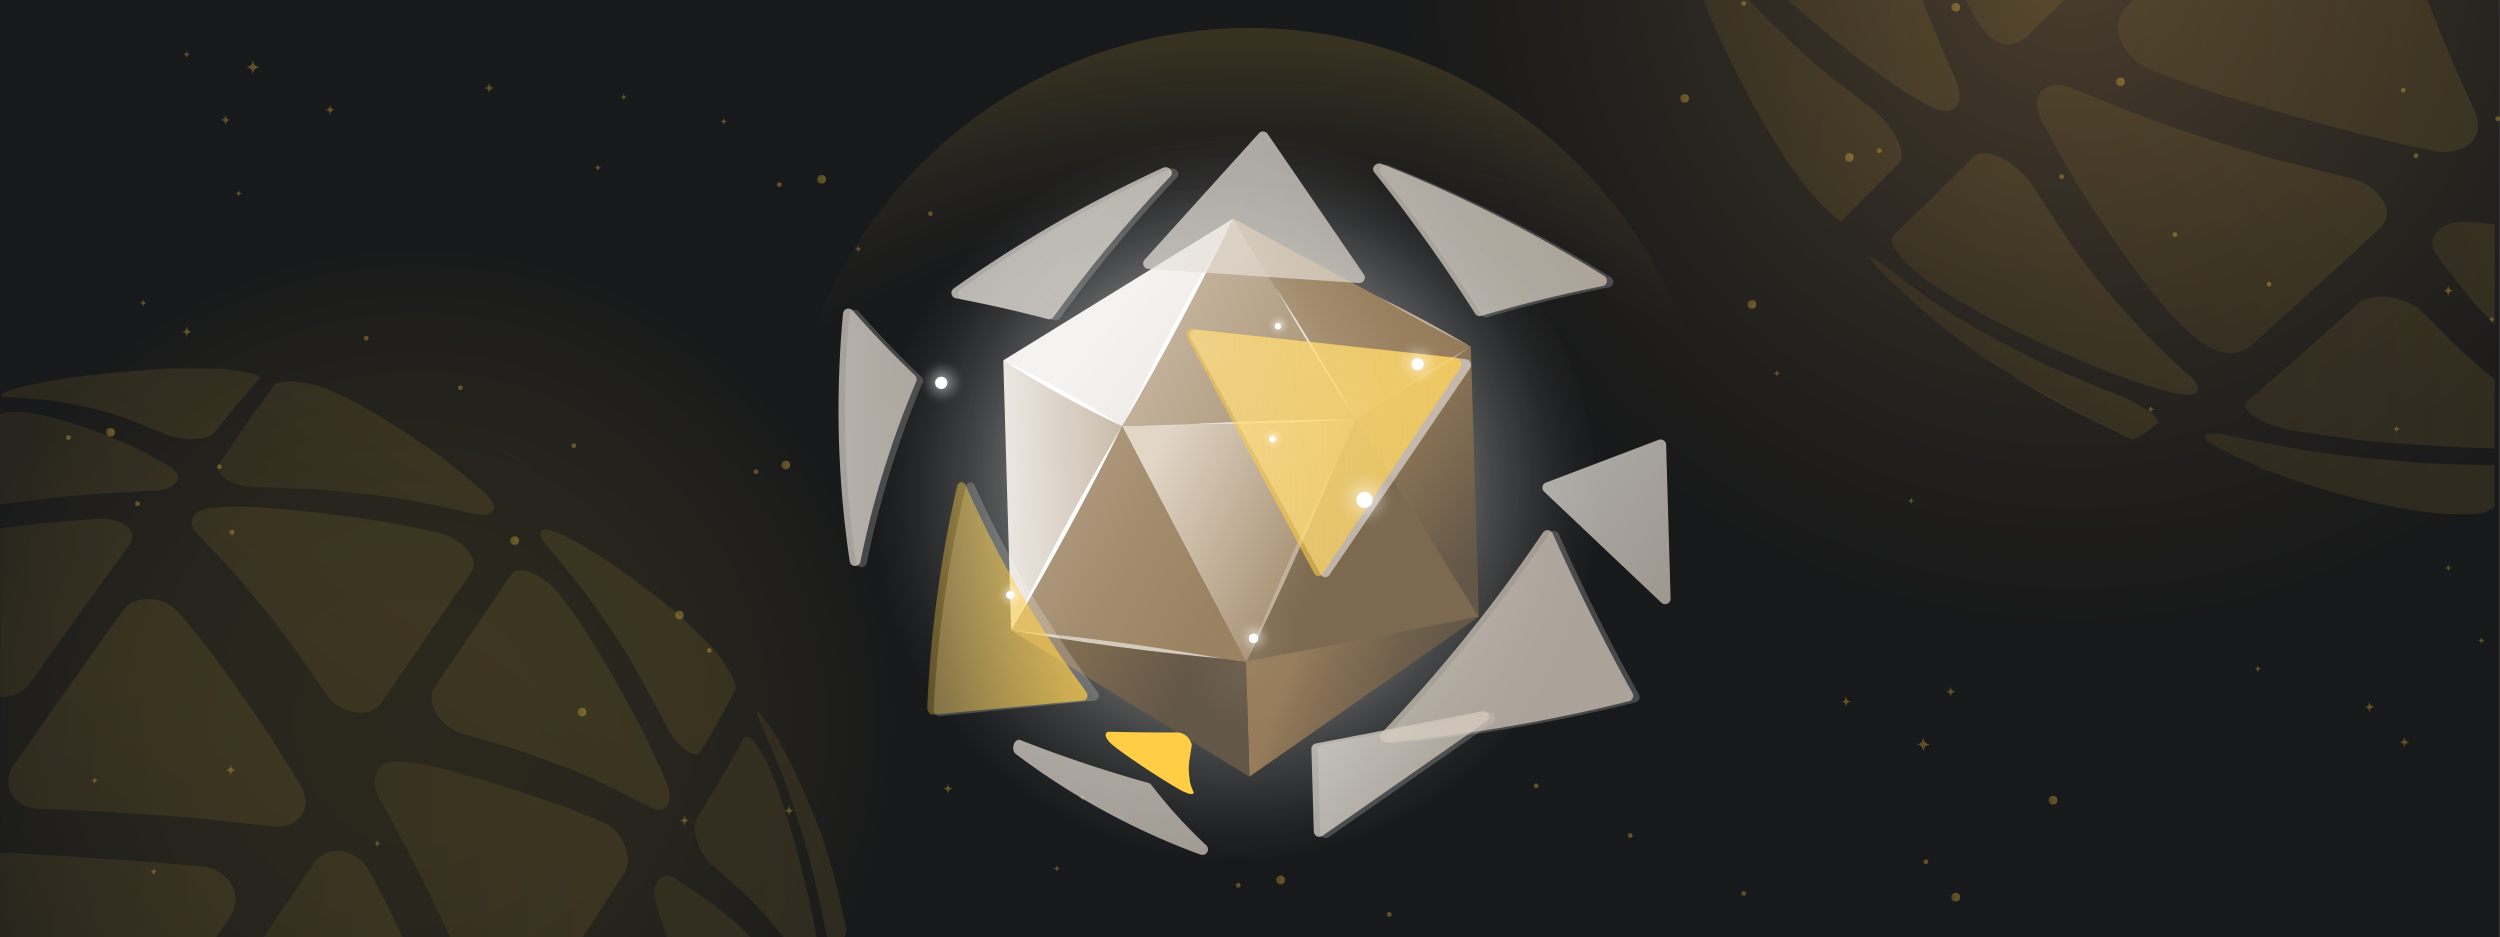 <svg xmlns="http://www.w3.org/2000/svg" xmlns:xlink="http://www.w3.org/1999/xlink" viewBox="0 0 800.43 300"><rect x="0" y="0" width="800.43" height="300" fill="#333333" stroke="none"/><defs><linearGradient id="linear-gradient" x1="4847.75" x2="4865.45" y1="4108.26" y2="4108.26" gradientTransform="translate(-5689.63 601.62) rotate(-44.54)" gradientUnits="userSpaceOnUse"><stop offset="0" stop-color="#ffce45" stop-opacity=".5"/><stop offset="1" stop-color="#ffce45" stop-opacity=".7"/></linearGradient><linearGradient id="linear-gradient-2" x1="545.43" x2="608.92" y1="35.39" y2="35.39" gradientTransform="matrix(1, 0, 0, 1, 0, 0)" xlink:href="#linear-gradient"/><linearGradient id="linear-gradient-3" x1="572.42" x2="627.38" y1="17.75" y2="17.75" gradientTransform="matrix(1, 0, 0, 1, 0, 0)" xlink:href="#linear-gradient"/><linearGradient id="linear-gradient-4" x1="629.54" x2="660.81" y1="7.08" y2="7.08" gradientTransform="matrix(1, 0, 0, 1, 0, 0)" xlink:href="#linear-gradient"/><linearGradient id="linear-gradient-5" x1="4845.78" x2="4875.72" y1="4091.67" y2="4091.67" xlink:href="#linear-gradient"/><linearGradient id="linear-gradient-6" x1="4853.39" x2="4900.12" y1="4092.52" y2="4092.52" xlink:href="#linear-gradient"/><linearGradient id="linear-gradient-7" x1="4902.3" x2="4976.73" y1="4094.55" y2="4094.55" xlink:href="#linear-gradient"/><linearGradient id="linear-gradient-8" x1="678.12" x2="793.45" y1="24.33" y2="24.33" gradientTransform="matrix(1, 0, 0, 1, 0, 0)" xlink:href="#linear-gradient"/><linearGradient id="linear-gradient-9" x1="799.7" x2="800" y1="2.02" y2="2.02" gradientTransform="matrix(1, 0, 0, 1, 0, 0)" xlink:href="#linear-gradient"/><linearGradient id="linear-gradient-10" x1="705.85" x2="798.74" y1="151.7" y2="151.7" gradientTransform="matrix(1, 0, 0, 1, 0, 0)" xlink:href="#linear-gradient"/><linearGradient id="linear-gradient-11" x1="718.96" x2="798.74" y1="119.22" y2="119.22" gradientTransform="matrix(1, 0, 0, 1, 0, 0)" xlink:href="#linear-gradient"/><linearGradient id="linear-gradient-12" x1="778.78" x2="798.74" y1="87.48" y2="87.48" gradientTransform="matrix(1, 0, 0, 1, 0, 0)" xlink:href="#linear-gradient"/><linearGradient id="linear-gradient-13" x1="4661.01" x2="4662.62" y1="3548.01" y2="3548.01" gradientTransform="matrix(0.57, -0.82, 0.82, 0.57, -5400.99, 1981.54)" xlink:href="#linear-gradient"/><linearGradient id="linear-gradient-14" x1="4598.31" x2="4617.84" y1="3712.02" y2="3712.02" gradientTransform="matrix(0.57, -0.82, 0.82, 0.57, -5400.99, 1981.54)" xlink:href="#linear-gradient"/><linearGradient id="linear-gradient-15" x1="0" x2="42.34" y1="194.58" y2="194.58" gradientTransform="matrix(1, 0, 0, 1, 0, 0)" xlink:href="#linear-gradient"/><linearGradient id="linear-gradient-16" x1="0" x2="56.94" y1="146.71" y2="146.71" gradientTransform="matrix(1, 0, 0, 1, 0, 0)" xlink:href="#linear-gradient"/><linearGradient id="linear-gradient-17" x1="4585.53" x2="4637.39" y1="3436.64" y2="3436.64" gradientTransform="matrix(0.57, -0.82, 0.82, 0.57, -5400.99, 1981.54)" xlink:href="#linear-gradient"/><linearGradient id="linear-gradient-18" x1="0" x2="75.41" y1="286.49" y2="286.49" gradientTransform="matrix(1, 0, 0, 1, 0, 0)" xlink:href="#linear-gradient"/><linearGradient id="linear-gradient-19" x1="4481.44" x2="4560.9" y1="3516.83" y2="3516.83" gradientTransform="matrix(0.57, -0.82, 0.82, 0.57, -5400.99, 1981.54)" xlink:href="#linear-gradient"/><linearGradient id="linear-gradient-20" x1="4564.74" x2="4629.8" y1="3518.48" y2="3518.48" gradientTransform="matrix(0.57, -0.82, 0.82, 0.57, -5400.99, 1981.54)" xlink:href="#linear-gradient"/><linearGradient id="linear-gradient-21" x1="4682.9" x2="4725.65" y1="3450.47" y2="3450.47" gradientTransform="translate(-5278.42 2378.52) rotate(-58.67)" xlink:href="#linear-gradient"/><linearGradient id="linear-gradient-22" x1="84.4" x2="128.87" y1="286.22" y2="286.22" gradientTransform="matrix(1, 0, 0, 1, 0, 0)" xlink:href="#linear-gradient"/><linearGradient id="linear-gradient-23" x1="119.9" x2="201.03" y1="271.9" y2="271.9" gradientTransform="matrix(1, 0, 0, 1, 0, 0)" xlink:href="#linear-gradient"/><linearGradient id="linear-gradient-24" x1="4579.21" x2="4635.31" y1="3612.73" y2="3612.73" gradientTransform="matrix(0.57, -0.82, 0.82, 0.57, -5400.99, 1981.54)" xlink:href="#linear-gradient"/><linearGradient id="linear-gradient-25" x1="4615.99" x2="4651.78" y1="3612.19" y2="3612.19" gradientTransform="matrix(0.57, -0.82, 0.82, 0.57, -5400.99, 1981.54)" xlink:href="#linear-gradient"/><linearGradient id="linear-gradient-26" x1="209.51" x2="240.3" y1="290.19" y2="290.19" gradientTransform="matrix(1, 0, 0, 1, 0, 0)" xlink:href="#linear-gradient"/><linearGradient id="linear-gradient-27" x1="222.42" x2="261.43" y1="267.87" y2="267.87" gradientTransform="matrix(1, 0, 0, 1, 0, 0)" xlink:href="#linear-gradient"/><linearGradient id="linear-gradient-28" x1="242.26" x2="270.91" y1="263.88" y2="263.88" gradientTransform="matrix(1, 0, 0, 1, 0, 0)" xlink:href="#linear-gradient"/><linearGradient id="linear-gradient-29" x1="590.7" x2="593.48" y1="50.38" y2="50.38" gradientTransform="matrix(1, 0, 0, 1, 0, 0)" xlink:href="#linear-gradient"/><linearGradient id="linear-gradient-30" x1="537.96" x2="540.75" y1="31.51" y2="31.51" gradientTransform="matrix(1, 0, 0, 1, 0, 0)" xlink:href="#linear-gradient"/><linearGradient id="linear-gradient-31" x1="559.52" x2="562.3" y1="97.48" y2="97.48" gradientTransform="matrix(1, 0, 0, 1, 0, 0)" xlink:href="#linear-gradient"/><linearGradient id="linear-gradient-32" x1="261.66" x2="264.44" y1="57.4" y2="57.4" gradientTransform="matrix(1, 0, 0, 1, 0, 0)" xlink:href="#linear-gradient"/><linearGradient id="linear-gradient-33" x1="248.75" x2="250.26" y1="59.11" y2="59.11" gradientTransform="matrix(1, 0, 0, 1, 0, 0)" xlink:href="#linear-gradient"/><linearGradient id="linear-gradient-34" x1="557.47" x2="558.98" y1="1.12" y2="1.12" gradientTransform="matrix(1, 0, 0, 1, 0, 0)" xlink:href="#linear-gradient"/><linearGradient id="linear-gradient-35" x1="600.89" x2="602.4" y1="48.25" y2="48.25" gradientTransform="matrix(1, 0, 0, 1, 0, 0)" xlink:href="#linear-gradient"/><linearGradient id="linear-gradient-36" x1="297.08" x2="298.59" y1="68.43" y2="68.43" gradientTransform="matrix(1, 0, 0, 1, 0, 0)" xlink:href="#linear-gradient"/><linearGradient id="linear-gradient-37" x1="624.76" x2="627.54" y1="2.33" y2="2.33" gradientTransform="matrix(1, 0, 0, 1, 0, 0)" xlink:href="#linear-gradient"/><linearGradient id="linear-gradient-38" x1="677.49" x2="680.27" y1="26.18" y2="26.18" gradientTransform="matrix(1, 0, 0, 1, 0, 0)" xlink:href="#linear-gradient"/><linearGradient id="linear-gradient-39" x1="659.25" x2="660.77" y1="56.56" y2="56.56" gradientTransform="matrix(1, 0, 0, 1, 0, 0)" xlink:href="#linear-gradient"/><linearGradient id="linear-gradient-40" x1="768.64" x2="770.16" y1="28.86" y2="28.86" gradientTransform="matrix(1, 0, 0, 1, 0, 0)" xlink:href="#linear-gradient"/><linearGradient id="linear-gradient-41" x1="695.54" x2="697.05" y1="75.12" y2="75.12" gradientTransform="matrix(1, 0, 0, 1, 0, 0)" xlink:href="#linear-gradient"/><linearGradient id="linear-gradient-42" x1="725.69" x2="727.21" y1="91" y2="91" gradientTransform="matrix(1, 0, 0, 1, 0, 0)" xlink:href="#linear-gradient"/><linearGradient id="linear-gradient-43" x1="798.91" x2="800.43" y1="38" y2="38" gradientTransform="matrix(1, 0, 0, 1, 0, 0)" xlink:href="#linear-gradient"/><linearGradient id="linear-gradient-44" x1="772.71" x2="774.23" y1="49.84" y2="49.84" gradientTransform="matrix(1, 0, 0, 1, 0, 0)" xlink:href="#linear-gradient"/><linearGradient id="linear-gradient-45" x1="190.46" x2="192.38" y1="53.72" y2="53.72" gradientTransform="matrix(1, 0, 0, 1, 0, 0)" xlink:href="#linear-gradient"/><linearGradient id="linear-gradient-46" x1="70.9" x2="73.5" y1="38.39" y2="38.39" gradientTransform="matrix(1, 0, 0, 1, 0, 0)" xlink:href="#linear-gradient"/><linearGradient id="linear-gradient-47" x1="155.28" x2="157.89" y1="28.18" y2="28.18" gradientTransform="matrix(1, 0, 0, 1, 0, 0)" xlink:href="#linear-gradient"/><linearGradient id="linear-gradient-48" x1="104.38" x2="106.98" y1="35.2" y2="35.2" gradientTransform="matrix(1, 0, 0, 1, 0, 0)" xlink:href="#linear-gradient"/><linearGradient id="linear-gradient-49" x1="75.41" x2="77.33" y1="61.92" y2="61.92" gradientTransform="matrix(1, 0, 0, 1, 0, 0)" xlink:href="#linear-gradient"/><linearGradient id="linear-gradient-50" x1="198.69" x2="200.61" y1="31.02" y2="31.02" gradientTransform="matrix(1, 0, 0, 1, 0, 0)" xlink:href="#linear-gradient"/><linearGradient id="linear-gradient-51" x1="230.76" x2="232.68" y1="38.91" y2="38.91" gradientTransform="matrix(1, 0, 0, 1, 0, 0)" xlink:href="#linear-gradient"/><linearGradient id="linear-gradient-52" x1="58.77" x2="60.69" y1="17.42" y2="17.42" gradientTransform="matrix(1, 0, 0, 1, 0, 0)" xlink:href="#linear-gradient"/><linearGradient id="linear-gradient-53" x1="58.46" x2="61.15" y1="106.21" y2="106.21" gradientTransform="matrix(1, 0, 0, 1, 0, 0)" xlink:href="#linear-gradient"/><linearGradient id="linear-gradient-54" x1="79.11" x2="82.77" y1="21.49" y2="21.49" gradientTransform="matrix(1, 0, 0, 1, 0, 0)" xlink:href="#linear-gradient"/><linearGradient id="linear-gradient-55" x1="44.86" x2="46.78" y1="97.01" y2="97.01" gradientTransform="matrix(1, 0, 0, 1, 0, 0)" xlink:href="#linear-gradient"/><linearGradient id="linear-gradient-56" x1="273.82" x2="275.74" y1="79.72" y2="79.72" gradientTransform="matrix(1, 0, 0, 1, 0, 0)" xlink:href="#linear-gradient"/><linearGradient id="linear-gradient-57" x1="250.18" x2="252.96" y1="148.89" y2="148.89" gradientTransform="matrix(1, 0, 0, 1, 0, 0)" xlink:href="#linear-gradient"/><linearGradient id="linear-gradient-58" x1="241.26" x2="242.77" y1="151.02" y2="151.02" gradientTransform="matrix(1, 0, 0, 1, 0, 0)" xlink:href="#linear-gradient"/><linearGradient id="linear-gradient-59" x1="216.12" x2="218.9" y1="196.93" y2="196.93" gradientTransform="matrix(1, 0, 0, 1, 0, 0)" xlink:href="#linear-gradient"/><linearGradient id="linear-gradient-60" x1="163.39" x2="166.17" y1="173.09" y2="173.09" gradientTransform="matrix(1, 0, 0, 1, 0, 0)" xlink:href="#linear-gradient"/><linearGradient id="linear-gradient-61" x1="184.94" x2="187.73" y1="227.99" y2="227.99" gradientTransform="matrix(1, 0, 0, 1, 0, 0)" xlink:href="#linear-gradient"/><linearGradient id="linear-gradient-62" x1="34.01" x2="36.79" y1="138.4" y2="138.4" gradientTransform="matrix(1, 0, 0, 1, 0, 0)" xlink:href="#linear-gradient"/><linearGradient id="linear-gradient-63" x1="21.1" x2="22.61" y1="140.1" y2="140.1" gradientTransform="matrix(1, 0, 0, 1, 0, 0)" xlink:href="#linear-gradient"/><linearGradient id="linear-gradient-64" x1="182.89" x2="184.4" y1="142.7" y2="142.7" gradientTransform="matrix(1, 0, 0, 1, 0, 0)" xlink:href="#linear-gradient"/><linearGradient id="linear-gradient-65" x1="73.5" x2="75.01" y1="170.41" y2="170.41" gradientTransform="matrix(1, 0, 0, 1, 0, 0)" xlink:href="#linear-gradient"/><linearGradient id="linear-gradient-66" x1="146.61" x2="148.12" y1="124.15" y2="124.15" gradientTransform="matrix(1, 0, 0, 1, 0, 0)" xlink:href="#linear-gradient"/><linearGradient id="linear-gradient-67" x1="226.31" x2="227.82" y1="208.28" y2="208.28" gradientTransform="matrix(1, 0, 0, 1, 0, 0)" xlink:href="#linear-gradient"/><linearGradient id="linear-gradient-68" x1="116.45" x2="117.96" y1="108.27" y2="108.27" gradientTransform="matrix(1, 0, 0, 1, 0, 0)" xlink:href="#linear-gradient"/><linearGradient id="linear-gradient-69" x1="43.23" x2="44.74" y1="161.26" y2="161.26" gradientTransform="matrix(1, 0, 0, 1, 0, 0)" xlink:href="#linear-gradient"/><linearGradient id="linear-gradient-70" x1="69.43" x2="70.95" y1="149.43" y2="149.43" gradientTransform="matrix(1, 0, 0, 1, 0, 0)" xlink:href="#linear-gradient"/><linearGradient id="linear-gradient-71" x1="623.23" x2="625.83" y1="221.47" y2="221.47" gradientTransform="matrix(1, 0, 0, 1, 0, 0)" xlink:href="#linear-gradient"/><linearGradient id="linear-gradient-72" x1="589.75" x2="592.35" y1="224.65" y2="224.65" gradientTransform="matrix(1, 0, 0, 1, 0, 0)" xlink:href="#linear-gradient"/><linearGradient id="linear-gradient-73" x1="766.33" x2="768.25" y1="137.35" y2="137.35" gradientTransform="matrix(1, 0, 0, 1, 0, 0)" xlink:href="#linear-gradient"/><linearGradient id="linear-gradient-74" x1="687.66" x2="689.57" y1="131.07" y2="131.07" gradientTransform="matrix(1, 0, 0, 1, 0, 0)" xlink:href="#linear-gradient"/><linearGradient id="linear-gradient-75" x1="610.98" x2="612.9" y1="160.36" y2="160.36" gradientTransform="matrix(1, 0, 0, 1, 0, 0)" xlink:href="#linear-gradient"/><linearGradient id="linear-gradient-76" x1="782.97" x2="784.89" y1="181.85" y2="181.85" gradientTransform="matrix(1, 0, 0, 1, 0, 0)" xlink:href="#linear-gradient"/><linearGradient id="linear-gradient-77" x1="721.92" x2="723.84" y1="214.16" y2="214.16" gradientTransform="matrix(1, 0, 0, 1, 0, 0)" xlink:href="#linear-gradient"/><linearGradient id="linear-gradient-78" x1="768.45" x2="771.15" y1="237.64" y2="237.64" gradientTransform="matrix(1, 0, 0, 1, 0, 0)" xlink:href="#linear-gradient"/><linearGradient id="linear-gradient-79" x1="782.5" x2="785.2" y1="93.05" y2="93.05" gradientTransform="matrix(1, 0, 0, 1, 0, 0)" xlink:href="#linear-gradient"/><linearGradient id="linear-gradient-80" x1="757.3" x2="760" y1="226.36" y2="226.36" gradientTransform="matrix(1, 0, 0, 1, 0, 0)" xlink:href="#linear-gradient"/><linearGradient id="linear-gradient-81" x1="613.96" x2="617.61" y1="238.36" y2="238.36" gradientTransform="matrix(1, 0, 0, 1, 0, 0)" xlink:href="#linear-gradient"/><linearGradient id="linear-gradient-82" x1="793.49" x2="795.41" y1="205.09" y2="205.09" gradientTransform="matrix(1, 0, 0, 1, 0, 0)" xlink:href="#linear-gradient"/><linearGradient id="linear-gradient-83" x1="796.88" x2="798.8" y1="102.26" y2="102.26" gradientTransform="matrix(1, 0, 0, 1, 0, 0)" xlink:href="#linear-gradient"/><linearGradient id="linear-gradient-84" x1="567.92" x2="569.84" y1="119.55" y2="119.55" gradientTransform="matrix(1, 0, 0, 1, 0, 0)" xlink:href="#linear-gradient"/><linearGradient id="linear-gradient-85" x1="408.59" x2="411.37" y1="281.73" y2="281.73" gradientTransform="matrix(1, 0, 0, 1, 0, 0)" xlink:href="#linear-gradient"/><linearGradient id="linear-gradient-86" x1="395.68" x2="397.19" y1="283.44" y2="283.44" gradientTransform="matrix(1, 0, 0, 1, 0, 0)" xlink:href="#linear-gradient"/><linearGradient id="linear-gradient-87" x1="557.47" x2="558.98" y1="286.04" y2="286.04" gradientTransform="matrix(1, 0, 0, 1, 0, 0)" xlink:href="#linear-gradient"/><linearGradient id="linear-gradient-88" x1="521.18" x2="522.7" y1="267.49" y2="267.49" gradientTransform="matrix(1, 0, 0, 1, 0, 0)" xlink:href="#linear-gradient"/><linearGradient id="linear-gradient-89" x1="491.03" x2="492.54" y1="251.6" y2="251.6" gradientTransform="matrix(1, 0, 0, 1, 0, 0)" xlink:href="#linear-gradient"/><linearGradient id="linear-gradient-90" x1="444.01" x2="445.52" y1="292.77" y2="292.77" gradientTransform="matrix(1, 0, 0, 1, 0, 0)" xlink:href="#linear-gradient"/><linearGradient id="linear-gradient-91" x1="624.76" x2="627.54" y1="287.25" y2="287.25" gradientTransform="matrix(1, 0, 0, 1, 0, 0)" xlink:href="#linear-gradient"/><linearGradient id="linear-gradient-92" x1="655.93" x2="658.72" y1="256.2" y2="256.2" gradientTransform="matrix(1, 0, 0, 1, 0, 0)" xlink:href="#linear-gradient"/><linearGradient id="linear-gradient-93" x1="615.84" x2="617.35" y1="275.91" y2="275.91" gradientTransform="matrix(1, 0, 0, 1, 0, 0)" xlink:href="#linear-gradient"/><linearGradient id="linear-gradient-94" x1="337.39" x2="339.31" y1="278.05" y2="278.05" gradientTransform="matrix(1, 0, 0, 1, 0, 0)" xlink:href="#linear-gradient"/><linearGradient id="linear-gradient-95" x1="217.83" x2="220.43" y1="262.72" y2="262.72" gradientTransform="matrix(1, 0, 0, 1, 0, 0)" xlink:href="#linear-gradient"/><linearGradient id="linear-gradient-96" x1="302.22" x2="304.82" y1="252.52" y2="252.52" gradientTransform="matrix(1, 0, 0, 1, 0, 0)" xlink:href="#linear-gradient"/><linearGradient id="linear-gradient-97" x1="251.31" x2="253.91" y1="259.54" y2="259.54" gradientTransform="matrix(1, 0, 0, 1, 0, 0)" xlink:href="#linear-gradient"/><linearGradient id="linear-gradient-98" x1="345.62" x2="347.54" y1="255.35" y2="255.35" gradientTransform="matrix(1, 0, 0, 1, 0, 0)" xlink:href="#linear-gradient"/><linearGradient id="linear-gradient-99" x1="119.82" x2="121.74" y1="270.03" y2="270.03" gradientTransform="matrix(1, 0, 0, 1, 0, 0)" xlink:href="#linear-gradient"/><linearGradient id="linear-gradient-100" x1="72.51" x2="75.21" y1="246.55" y2="246.55" gradientTransform="matrix(1, 0, 0, 1, 0, 0)" xlink:href="#linear-gradient"/><linearGradient id="linear-gradient-101" x1="48.25" x2="50.17" y1="279.1" y2="279.1" gradientTransform="matrix(1, 0, 0, 1, 0, 0)" xlink:href="#linear-gradient"/><linearGradient id="linear-gradient-102" x1="29.29" x2="31.21" y1="249.91" y2="249.91" gradientTransform="matrix(1, 0, 0, 1, 0, 0)" xlink:href="#linear-gradient"/><linearGradient id="linear-gradient-103" x1="451.9" x2="378.19" y1="83.24" y2="125.67" gradientTransform="matrix(1, -0.03, 0.03, 1, -6.33, 11.58)" gradientUnits="userSpaceOnUse"><stop offset="0" stop-color="#967c5a"/><stop offset=".17" stop-color="#99805f"/><stop offset=".37" stop-color="#a38c6d"/><stop offset=".59" stop-color="#b49f85"/><stop offset=".81" stop-color="#cbbaa5"/><stop offset="1" stop-color="#e2d6c7"/></linearGradient><linearGradient id="linear-gradient-104" x1="502.97" x2="444.68" y1="177.68" y2="134.88" gradientTransform="matrix(1, -0.03, 0.03, 1, -6.33, 11.58)" gradientUnits="userSpaceOnUse"><stop offset=".29" stop-color="#635747"/><stop offset=".33" stop-color="#655848"/><stop offset="1" stop-color="#967c5a"/></linearGradient><linearGradient id="linear-gradient-105" x1="439.46" x2="364.21" y1="156.48" y2="93.66" gradientTransform="matrix(1, -0.03, 0.03, 1, -6.33, 11.58)" gradientUnits="userSpaceOnUse"><stop offset="0" stop-color="#d4ccc0"/><stop offset=".29" stop-color="#e0dbd2"/><stop offset=".72" stop-color="#efece9"/><stop offset="1" stop-color="#f5f3f1"/></linearGradient><linearGradient id="linear-gradient-106" x1="456.19" x2="402.79" y1="232.64" y2="209.75" gradientTransform="matrix(1, -0.03, 0.03, 1, -6.33, 11.58)" gradientUnits="userSpaceOnUse"><stop offset="0" stop-color="#635747"/><stop offset=".25" stop-color="#6e5f4b"/><stop offset=".69" stop-color="#8d7557"/><stop offset=".8" stop-color="#967c5a"/></linearGradient><linearGradient id="linear-gradient-107" x1="369.38" x2="303.9" y1="156.82" y2="156.4" gradientTransform="matrix(1, -0.03, 0.03, 1, -6.33, 11.58)" gradientUnits="userSpaceOnUse"><stop offset="0" stop-color="#c0b09c"/><stop offset=".15" stop-color="#cbbeae"/><stop offset=".52" stop-color="#e2dbd2"/><stop offset=".81" stop-color="#f0ede9"/><stop offset="1" stop-color="#f5f3f1"/></linearGradient><linearGradient id="linear-gradient-108" x1="-11408.62" x2="-11229.87" y1="-2981.21" y2="-2981.21" gradientTransform="matrix(-0.88, -0.47, -0.47, 0.88, -11021.34, -2540.28)" gradientUnits="userSpaceOnUse"><stop offset=".14" stop-color="#635747"/><stop offset=".51" stop-color="#967c5a"/><stop offset="1" stop-color="#e2d6c7"/></linearGradient><linearGradient id="linear-gradient-109" x1="438.36" x2="369.43" y1="183.71" y2="149.88" gradientTransform="matrix(1, -0.03, 0.03, 1, -6.33, 11.58)" gradientUnits="userSpaceOnUse"><stop offset="0" stop-color="#967c5a"/><stop offset="1" stop-color="#e2d6c7"/></linearGradient><linearGradient id="linear-gradient-110" x1="-11427.48" x2="-11253.82" y1="-3082.39" y2="-3082.39" gradientTransform="matrix(-0.88, -0.47, -0.47, 0.88, -11021.34, -2540.28)" xlink:href="#linear-gradient-109"/><linearGradient id="linear-gradient-111" x1="-11406.48" x2="-11234.25" y1="-3039.66" y2="-3039.66" gradientTransform="matrix(-0.88, -0.47, -0.47, 0.88, -11021.34, -2540.28)" gradientUnits="userSpaceOnUse"><stop offset="0" stop-color="#7c6950"/><stop offset=".24" stop-color="#9a866b"/><stop offset=".42" stop-color="#ab967b"/></linearGradient><linearGradient id="linear-gradient-112" x1="-11417.44" x2="-11228.2" y1="-3007.51" y2="-3007.51" gradientTransform="matrix(-0.88, -0.47, -0.47, 0.88, -11021.34, -2540.28)" xlink:href="#linear-gradient-103"/><linearGradient id="linear-gradient-113" x1="497.29" x2="420.13" y1="65.37" y2="109.78" gradientTransform="matrix(1, -0.03, 0.03, 1, -6.33, 11.58)" gradientUnits="userSpaceOnUse"><stop offset="0" stop-color="#d5cbbd"/><stop offset="1" stop-color="#eae5de"/></linearGradient><linearGradient id="linear-gradient-114" x1="553.67" x2="507.08" y1="185.58" y2="151.37" xlink:href="#linear-gradient-113"/><linearGradient id="linear-gradient-115" x1="463.4" x2="422.16" y1="255.97" y2="238.3" xlink:href="#linear-gradient-113"/><linearGradient id="linear-gradient-116" x1="301.52" x2="257.46" y1="136.66" y2="136.38" xlink:href="#linear-gradient-113"/><linearGradient id="linear-gradient-117" x1="-11227.28" x2="-11086.63" y1="-2547.32" y2="-2547.32" gradientTransform="matrix(-0.93, -0.37, -0.37, 0.93, -10961.2, -1509.84)" xlink:href="#linear-gradient-113"/><linearGradient id="linear-gradient-118" x1="597.99" x2="692.99" y1="175.1" y2="175.1" gradientTransform="matrix(0.92, -0.04, 0.02, 1, -175.25, -6.8)" xlink:href="#linear-gradient"/><linearGradient id="linear-gradient-119" x1="-11527.65" x2="-11362.12" y1="-3460.72" y2="-3460.72" gradientTransform="matrix(-0.83, -0.56, -0.56, 0.83, -11009, -3412.47)" xlink:href="#linear-gradient-113"/><linearGradient id="linear-gradient-120" x1="-11462.08" x2="-11287.15" y1="-3037.84" y2="-3037.84" gradientTransform="matrix(-0.88, -0.47, -0.47, 0.88, -11021.34, -2540.28)" xlink:href="#linear-gradient-113"/><linearGradient id="linear-gradient-121" x1="579.46" x2="639.14" y1="130.51" y2="130.51" gradientTransform="matrix(0.86, 0, 0.06, 0.99, -212.98, 60.27)" gradientUnits="userSpaceOnUse"><stop offset="0" stop-color="#ffce45" stop-opacity=".3"/><stop offset="1" stop-color="#ffce45" stop-opacity=".7"/></linearGradient><linearGradient id="linear-gradient-122" x1="399.07" x2="342.2" y1="118.82" y2="71.35" xlink:href="#linear-gradient-113"/><radialGradient id="radial-gradient" cx="664.49" cy="-17.02" r="224.42" gradientUnits="userSpaceOnUse"><stop offset="0" stop-color="#967c5a"/><stop offset=".13" stop-color="#857054"/><stop offset=".52" stop-color="#574e42"/><stop offset=".83" stop-color="#3a3937"/><stop offset="1" stop-color="#2f3133"/></radialGradient><radialGradient id="radial-gradient-2" cx="133.68" cy="231.39" r="187.3" gradientUnits="userSpaceOnUse"><stop offset="0" stop-color="#ffce45" stop-opacity=".5"/><stop offset=".18" stop-color="#f8c944" stop-opacity=".5"/><stop offset=".33" stop-color="#e4b940" stop-opacity=".5"/><stop offset=".47" stop-color="#c19d39" stop-opacity=".5"/><stop offset=".6" stop-color="#907730" stop-opacity=".5"/><stop offset=".73" stop-color="#514625" stop-opacity=".5"/><stop offset=".82" stop-color="#17191a" stop-opacity=".5"/></radialGradient><radialGradient id="radial-gradient-3" cx="398.87" cy="339.02" r="328.45" gradientUnits="userSpaceOnUse"><stop offset=".82" stop-color="#967c5a" stop-opacity="0"/><stop offset=".99" stop-color="#ffce45"/></radialGradient><radialGradient id="radial-gradient-4" cx="397.21" cy="159.39" r="134.18" gradientTransform="matrix(1, -0.03, 0.03, 1, -6.33, 11.58)" gradientUnits="userSpaceOnUse"><stop offset="0" stop-color="#fff"/><stop offset=".11" stop-color="#fff" stop-opacity=".84"/><stop offset=".39" stop-color="#fff" stop-opacity=".49"/><stop offset=".62" stop-color="#fff" stop-opacity=".22"/><stop offset=".78" stop-color="#fff" stop-opacity=".06"/><stop offset=".87" stop-color="#fff" stop-opacity="0"/></radialGradient><radialGradient id="radial-gradient-5" cx="397.21" cy="145.96" r="96.37" gradientTransform="matrix(1, -0.03, 0.03, 1, -6.33, 11.58)" gradientUnits="userSpaceOnUse"><stop offset="0" stop-color="#fff"/><stop offset=".11" stop-color="#fff" stop-opacity=".81"/><stop offset=".24" stop-color="#fff" stop-opacity=".59"/><stop offset=".37" stop-color="#fff" stop-opacity=".41"/><stop offset=".5" stop-color="#fff" stop-opacity=".26"/><stop offset=".63" stop-color="#fff" stop-opacity=".15"/><stop offset=".76" stop-color="#fff" stop-opacity=".07"/><stop offset=".88" stop-color="#fff" stop-opacity=".02"/><stop offset="1" stop-color="#fff" stop-opacity="0"/></radialGradient><radialGradient id="radial-gradient-6" cx="399.67" cy="212.78" r="20.55" gradientTransform="matrix(1, -0.03, 0.03, 1, -6.33, 11.58)" gradientUnits="userSpaceOnUse"><stop offset="0" stop-color="#ab967b" stop-opacity=".3"/><stop offset="1" stop-color="#ab967b" stop-opacity="0"/></radialGradient><radialGradient id="radial-gradient-7" cx="409.79" cy="141.06" r="3.74" gradientTransform="matrix(1, -0.03, 0.03, 1, -6.33, 11.58)" gradientUnits="userSpaceOnUse"><stop offset="0" stop-color="#fff"/><stop offset=".03" stop-color="#fff" stop-opacity=".94"/><stop offset=".19" stop-color="#fff" stop-opacity=".7"/><stop offset=".35" stop-color="#fff" stop-opacity=".48"/><stop offset=".5" stop-color="#fff" stop-opacity=".31"/><stop offset=".64" stop-color="#fff" stop-opacity=".18"/><stop offset=".77" stop-color="#fff" stop-opacity=".08"/><stop offset=".9" stop-color="#fff" stop-opacity=".02"/><stop offset="1" stop-color="#fff" stop-opacity="0"/></radialGradient><radialGradient id="radial-gradient-8" cx="438.66" cy="161.32" r="9.71" xlink:href="#radial-gradient-7"/><radialGradient id="radial-gradient-9" cx="456.97" cy="118.39" r="7.39" xlink:href="#radial-gradient-7"/><radialGradient id="radial-gradient-10" cx="412.59" cy="104.95" r="3.8" xlink:href="#radial-gradient-7"/><radialGradient id="radial-gradient-11" cx="324.39" cy="188.47" r="4.82" xlink:href="#radial-gradient-7"/><radialGradient id="radial-gradient-12" cx="401.9" cy="204.6" r="5.67" xlink:href="#radial-gradient-7"/><radialGradient id="radial-gradient-13" cx="304.31" cy="119.91" r="7.39" xlink:href="#radial-gradient-7"/><style>.cls-34{opacity:.5}.cls-109{fill:none}.cls-123{fill:#fff}.cls-125{fill:#c0b09c}.cls-126{fill:#eae5de}.cls-129{opacity:.2}.cls-132{opacity:.7}</style></defs><g style="isolation:isolate"><g id="Layer_2" data-name="Layer 2"><g id="Artwork"><g><rect width="800" height="300"/><rect width="800" height="300" fill="url(#radial-gradient)" opacity=".5"/><path fill="url(#radial-gradient-2)" d="M800,300H0C0,233.18.94,40.83,0,0H228.68c17.88,73.29,27.13,163.28,60.87,191.05C354.86,244.83,669.27,241.31,800,300Z" opacity=".16"/><g opacity=".14"><g><path fill="url(#linear-gradient)" d="M682.5,140.67h0c-.35,0-.41-.06-.46-.1a.71.71,0,0,1-.15-.41h0a11.33,11.33,0,0,0-2.08-1.32q-2.4-1.09-4.79-2.22t-4.76-2.31q-2.37-1.19-4.72-2.4t-4.69-2.5C638.38,117,637,116.23,624.37,106.57c28.26,19.6,28.26,19.6,58.35,34.06l-.22,0Z"/><g><path fill="url(#linear-gradient-2)" d="M608.2,52.13l-4.79,4.77-4.19,4.18-3.58,3.57-2.94,3,0,0,0,0-.89.9c-.29.28-.56.56-.81.82l-.73.74-.65.66c-.14,0-16.38-7.55-42.49-66.29l0-.09L547,4.25c-.48-1.34-1-2.77-1.55-4.25h14.63c5.91,6.43,12.34,12.53,21.6,21l.08.06.11.1c5.11,4,11.77,9.45,17,13.21v0a31.51,31.51,0,0,1,5.69,5.71C605.63,41.46,610.81,48.57,608.2,52.13Z"/><path fill="url(#linear-gradient-3)" d="M618.69,34.42C612.53,31.4,598.46,23,572.42,0h43.15c.39,1.05.78,2.13,1.18,3.26l.06.12.06.17c2.8,6.59,6.33,15.46,9.34,22C629.89,35,624.22,37.11,618.69,34.42Z"/><path fill="url(#linear-gradient-4)" d="M660.81,0,658,2.8l-3.14,3.11L651.75,9l-3,3C641.5,17.1,635.65,13.27,629.54,0Z"/><path fill="url(#linear-gradient-5)" d="M684,129.2a57.67,57.67,0,0,0-7-3.26h0c-6.19-2.28-14.24-5.84-20.34-8.35l-.15-.06-.1,0c-21-10.51-31.6-15.79-53.09-32.52-3.16-2.47-3.92-2.55-4.48-2.61-.14.56.83,1.84,3.59,4.71,4.4,4.46,10.75,9.92,15.36,14.17l.11.1.07.06,6.43,5.18c27.59,19.2,28.16,19.48,58.35,34.06a5.27,5.27,0,0,0,1.22-.47c.5-.25,1.08-.58,1.76-1s1.43-.93,2.28-1.53,1.78-1.28,3-2.32c-.09-.72-.31-2.4-7-6.11Z"/><path fill="url(#linear-gradient-6)" d="M647.82,55.74C644.2,52,636.76,47,632.17,50l0,0-2.26,2.21-2.2,2.14-2.12,2.07-2.05,2,0,.07,0,0-5.35,5.23-4.77,4.63-4.15,4-3.54,3.43c-1.15,3.45,6.28,10.6,11.91,14.58h0c5.5,3.63,13.16,7.91,18.81,11.3l.14.08.1,0c47.4,23.73,63,24.68,63.13,24.68.32,0,7.63.09,1.38-6-4.45-3.82-10-9.39-14.22-13.41l-.1-.1-.09-.08C668.41,86.5,668.08,86,650.77,59.55a25.34,25.34,0,0,0-2.95-3.81Z"/><path fill="url(#linear-gradient-7)" d="M760.29,60.86a19,19,0,0,0-7.06-3.64h0c-7.18-1.67-16.68-4.22-23.83-6l-.18,0-.11,0c-32.63-9.65-38.24-11.91-65.2-22.77-5.77-2.32-8.24-1-10.11.48-2.06,2.48-2.16,4.95-.4,9.13,3.15,6.12,7.77,14.06,11.1,20.09l.09.13.06.09c33.24,52.2,45.47,58.89,55.36,52.82h0l2.33-2.07,2.4-2.13,2.46-2.19,2.52-2.26,0-.07.06,0c2.41-2.16,4.88-4.39,7.44-6.7l7.9-7.19q4.07-3.72,8.34-7.66t8.79-8.11c4.87-5.36-.82-10.76-2-11.79Z"/><path fill="url(#linear-gradient-8)" d="M781.28,48.61c-.13,0-19.68-3-69-17.89l-.12,0-.16-.06c-7-2.45-16.49-5.56-23.47-8.18v0C679.22,18,675.3,8.7,680.33,2.81L683.2,0h94c2.27,5.77,4.55,11.4,6.55,16.35l.05.13.07.14c2.67,6,6.1,14,8.9,19.86C795.58,44.43,789.08,49.17,781.28,48.61Z"/><path fill="url(#linear-gradient-9)" d="M799.83,0V4c-.46-1.18.56-2.52,0-4Z"/><path fill="url(#linear-gradient-10)" d="M798.74,148.9v13.39l-.42.25h0v0l-.91.51-.86.46-.81.4-.75.34h0c-3.64.6-24,2.76-68.73-13.45l-.11,0-.11,0c-5-2.38-11.9-5.32-16.82-7.94-3.19-1.87-3.24-2.43-3.32-3.35a3.47,3.47,0,0,1,.25-.29c1.62-.81,4.48-.44,6.59,0,25.32,5.49,36.92,6.95,63.64,9.1h.27c3.35.09,7.25.25,11.15.38S795.43,148.9,798.74,148.9Z"/><path fill="url(#linear-gradient-11)" d="M798.74,121.34v22.25c-14.47-.35-31.39-1.58-43.51-2.72h-.11l-.16,0c-6.72-1-15.71-2.12-22.4-3.31h0c-9.15-2-15.5-6.43-13.06-9.17q2.64-2.2,5.52-4.68t6-5.2q3.13-2.73,6.52-5.71l7-6.2,0,0,.08-.07,2.6-2.32,2.66-2.39c.9-.81,1.81-1.62,2.72-2.45l2.78-2.5c6.14-4.16,15-.56,17.59,1a15.48,15.48,0,0,1,3.1,2.51C785.94,110.32,790.76,115.24,798.74,121.34Z"/><path fill="url(#linear-gradient-12)" d="M798.74,71.79V104q-3.51-3.61-7.4-7.86l-.06-.08-.09-.09c-3.37-4.34-8-10-11.23-14.47-1.78-3.18-1.56-5.31.78-7.85,1.27-1,3.91-3,9.35-2.64Q794.43,71.32,798.74,71.79Z"/></g></g></g><g opacity=".13"><g><g><path fill="url(#linear-gradient-13)" d="M165.05,146.69c1,.56,4.22,2.5,6.17,3.75-5.41-3.16-12.54-7.55-18.1-10.47l6.67,3.65h0c1.13.65,2.83,1.63,5.24,3.06Z"/><path fill="url(#linear-gradient-14)" d="M268.88,288.55c.63,2.66,1.12,5.35,1.91,8a.51.51,0,0,1,0,.14c0,.09,0,.12,0,.15L267,280.39l-3.86-12.57.21.61,0,.08,0,.09c1.24,4.33,3.08,10.06,4.14,14.44h0c.44,1.84.89,3.67,1.33,5.51Z"/></g><g><path fill="url(#linear-gradient-15)" d="M41.57,174.32Q38.9,178,36.1,181.78t-5.7,7.85q-2.92,4-5.94,8.23l-6.16,8.59c0,.06,0,.06,0,.07l-.07.09L16,209.74l-2.26,3.18-2.28,3.22L9.1,219.4s0,0,0,0A10.67,10.67,0,0,1,0,223.07V169.12c4.07-.51,8.56-1,13.51-1.61l.11,0h.13c5.47-.43,12.74-1.11,18.21-1.43h0a15.84,15.84,0,0,1,5.89.92C39,167.41,44.32,169.79,41.57,174.32Z"/><path fill="url(#linear-gradient-16)" d="M51.32,156.91a24,24,0,0,1-2.41.23c-21.3,1.12-26.16,1.38-48.91,4.4V132.39a31.35,31.35,0,0,1,4.29-.49c5.4-.19,16.41,1.57,38.14,11l.08,0,.09,0c3.69,2,8.71,4.61,12.29,6.84C59.41,153.21,55.65,156.17,51.32,156.91Z"/><path fill="url(#linear-gradient-17)" d="M76.73,118.73c-2.6-.41-4.75-.55-5.9-.62-5-.22-11.78-.09-16.83-.13h-.22C9.88,120.61.5,126.1.44,126.16l-.17.43c.5.43.65.56,2.74.66,3.91.06,9.11.63,13,.91h.18c18.16,3.22,20.59,4.1,37.16,11.09,2.85,1.21,11.68,2.52,15.11-.51h0l1.27-1.6c.41-.53.82-1,1.23-1.54s.8-1,1.19-1.48l1.15-1.42,0,0,0,0q1.59-1.95,3-3.64c.94-1.13,1.83-2.17,2.67-3.13s1.61-1.83,2.33-2.62,1.38-1.49,2.08-2.29c-.24-.36-.89-1.3-6.74-2.25Z"/><path fill="url(#linear-gradient-18)" d="M73.84,293.32,69.26,300H0V273c8.89.29,22.82,1.24,45.23,2.75h.25c6.05.53,14.13,1.16,20.17,1.75h0a12.08,12.08,0,0,1,6.09,2.8C72.83,281.26,77.94,286.36,73.84,293.32Z"/><path fill="url(#linear-gradient-19)" d="M53.9,193.32c-2.17-1.21-9.44-3.49-14.18,1.65h0l-2.14,3-2.17,3-2.2,3.08L31,207.17l-.06.09,0,.07q-3.15,4.42-6.41,9t-6.62,9.35q-3.35,4.77-6.79,9.68t-7,10c-3.7,6.12-.14,12.58,7.46,13.55v0c5.84.21,13.62.6,19.45.86h.25c10.93.67,25.52,1.44,36.4,2.65,21.29,2.36,21.29,2.36,22.48,2.22,4.74-.56,10.06-4.95,6.42-12.58-3-5-7.15-11.49-10.22-16.41l-.07-.1-.06-.1C61.46,198.68,55,193.9,53.9,193.32Z"/><path fill="url(#linear-gradient-20)" d="M146.9,173.57a18.46,18.46,0,0,0-5.82-2.83v0c-5.43-1.3-12.77-2.64-18.24-3.77l-.13,0h-.09c-54.89-8.11-58.93-3.68-60.44-2-1.28,2.12-1,3.75.89,6,3.45,3.35,7.78,8.1,11.12,11.57l.07.09.06.06C89,199.89,92.59,205.1,104.58,222.39a12,12,0,0,0,1.67,2c4.4,4,11.35,5.67,15.57,1l2.19-3.18c.73-1.06,1.44-2.1,2.16-3.13s1.41-2.06,2.12-3.08l2.08-3,.06-.08,0-.07,5.65-8.19,5.34-7.74,5-7.27,4.69-6.78c2.3-4.32-3.58-8.83-4.26-9.33Z"/><path fill="url(#linear-gradient-21)" d="M100.23,123.17c-3-.8-10-1.86-12.26,0h0c-.28.38-.58.77-.87,1.17l-.92,1.24-1,1.31-1,1.37,0,0v0c-1,1.32-2,2.74-3,4.23s-2.17,3.09-3.32,4.76-2.37,3.42-3.62,5.26l-3.9,5.75c-1.87,3.59,3.34,7.27,10.93,7.73h0c5.6,0,13,.42,18.65.6h.22c26,2.27,27.44,2.58,51.12,7.8a16.09,16.09,0,0,0,3.25.46c3,0,5.89-1.84,1.06-6.76-3.82-3.45-9.21-7.71-13.17-11l-.09-.08-.08-.05c-23.51-16.73-35.79-22.19-42-23.83Z"/><path fill="url(#linear-gradient-22)" d="M128.87,300H84.4q3.1-4.53,6.14-9l.07-.1,0-.11L93.28,287c.88-1.27,1.74-2.54,2.61-3.8l2.57-3.76,2.55-3.72v0c5.49-6.24,12.73-2.07,14.83-.12S123.35,288.32,128.87,300Z"/><path fill="url(#linear-gradient-23)" d="M200.06,279.29c-1.66,2.59-3.38,5.24-5.13,7.94l-5.42,8.32L186.59,300H144.11c-4.11-8.93-9.27-19.13-13.29-27.15l0-.09-.07-.12c-2.87-5.25-6.59-12.3-9.56-17.48-1.65-3.56-1.66-5.93-.06-8.74,2.7-3.26,5.49-6.63,57.38,11.06l.08,0,.12,0c4.57,1.86,10.72,4.19,15.22,6.21v0a12.57,12.57,0,0,1,4.41,3.87C199.08,268.7,202.75,274.24,200.06,279.29Z"/><path fill="url(#linear-gradient-24)" d="M175.89,186.93c-2.59-2.29-8.89-6.14-11.85-3.4h0c-.44.63-.88,1.28-1.33,1.94l-1.37,2c-.46.69-.94,1.38-1.41,2.08l-1.46,2.14,0,.08,0,0L154,198.2l-4.69,6.89q-2.44,3.56-5,7.36L139,220.29c-2.7,4.89,1.57,12,8.8,14.53l0,0c5.25,1.41,12.18,3.6,17.39,5.15l.13,0,.08,0c22.23,7.91,22.61,8.11,42.6,18.4.26.14.62.33.89.45,3.73,1.58,7.23-.85,4.47-8.39-2.19-5.11-5.43-11.77-7.76-16.81l-.07-.11,0-.09c-19.39-36.55-28-45.2-29.57-46.56Z"/><path fill="url(#linear-gradient-25)" d="M231.81,212.11a44.93,44.93,0,0,0-3.61-4.6v0c-3.16-3.42-7.75-7.63-11.07-10.9l-.09-.08-.05,0c-23.72-19.5-41.15-29-43.71-26.52-.53,1.22.07,2.65,2.21,5.25,3.55,4,7.91,9.62,11.29,13.75l.08.1.05.07C201,209,201.67,210.29,213.36,232.52a26.76,26.76,0,0,0,1.94,3.24c2.36,3.26,6.69,7.28,8.94,5h0l1.07-1.79,1-1.72,1-1.67.94-1.6v-.06l0,0c.86-1.47,1.65-2.86,2.39-4.16s1.42-2.53,2-3.66,1.17-2.18,1.67-3.14.93-1.84,1.3-2.62c.08-2-2.07-5.53-3.89-8.16Z"/><path fill="url(#linear-gradient-26)" d="M240.3,300H213.47c-1.1-3.43-2.23-6.93-3.25-9.86-1-3.55-.94-5.71.25-8,1.59-2,3.51-2.32,5.7-.87C228.79,289.59,232.39,292.2,240.3,300Z"/><path fill="url(#linear-gradient-27)" d="M261.43,300H250.84a165.39,165.39,0,0,0-12.08-13.57l0,0-.07-.07c-3.11-2.68-7.13-6.42-10.38-8.94v0c-4.59-4.17-7.08-11.46-5.22-15.3,1.24-2,2.42-4,3.56-5.83s2.2-3.66,3.22-5.38,2-3.35,2.89-4.91,1.76-3,2.55-4.44c0,0,0,0,0,0s0,0,0-.05l.82-1.45.78-1.4.73-1.33c.23-.44.46-.86.68-1.27,1.58-1.44,5.17,4,6.67,6.92,2.54,4.91,7.91,17.95,15.21,50.12v.08l0,.12C260.58,295.27,261,297.61,261.43,300Z"/><path fill="url(#linear-gradient-28)" d="M270.9,297.77a11.26,11.26,0,0,1-.22,1.29c-.07.29-.15.61-.25.94h-5.58c-.54-2-.87-3.64-.88-3.68-4.39-22.47-8.29-33.54-13.23-47.56l0-.1,0-.11c-2-4.68-4.52-11-6.7-15.61-1.35-3-1.79-4.32-1.68-5.09l.34-.09c.08.07,7.9,6.75,20.52,40.06l.5,1.61.1.34L267,280.39l3.81,16.2.06.23A3.58,3.58,0,0,1,270.9,297.77Z"/></g></g></g><g><g class="cls-34"><g><circle cx="592.09" cy="50.38" r="1.39" fill="url(#linear-gradient-29)"/><circle cx="539.36" cy="31.51" r="1.39" fill="url(#linear-gradient-30)"/><circle cx="560.91" cy="97.48" r="1.39" fill="url(#linear-gradient-31)"/><circle cx="263.05" cy="57.4" r="1.39" fill="url(#linear-gradient-32)"/><circle cx="249.5" cy="59.11" r=".76" fill="url(#linear-gradient-33)"/><circle cx="558.23" cy="1.12" r=".76" fill="url(#linear-gradient-34)"/><circle cx="601.64" cy="48.25" r=".76" fill="url(#linear-gradient-35)"/><circle cx="297.84" cy="68.43" r=".76" fill="url(#linear-gradient-36)"/></g><g><circle cx="626.15" cy="2.33" r="1.39" fill="url(#linear-gradient-37)"/><circle cx="678.88" cy="26.18" r="1.39" fill="url(#linear-gradient-38)"/><circle cx="660.01" cy="56.56" r=".76" fill="url(#linear-gradient-39)"/><circle cx="769.4" cy="28.86" r=".76" fill="url(#linear-gradient-40)"/><circle cx="696.3" cy="75.12" r=".76" fill="url(#linear-gradient-41)"/><circle cx="726.45" cy="91" r=".76" fill="url(#linear-gradient-42)"/><circle cx="799.67" cy="38" r=".76" fill="url(#linear-gradient-43)"/><circle cx="773.47" cy="49.84" r=".76" fill="url(#linear-gradient-44)"/></g><g><path fill="url(#linear-gradient-45)" d="M192.32,53.65a1,1,0,0,1-.85-1s0-.07-.05-.07-.06,0-.06.07a1,1,0,0,1-.85,1s0,0,0,.07a.06.06,0,0,0,0,.06,1,1,0,0,1,.85,1s0,.07.06.07.05,0,.05-.07a1,1,0,0,1,.85-1,.06.06,0,0,0,.06-.06A.07.07,0,0,0,192.32,53.65Z"/><path fill="url(#linear-gradient-46)" d="M73.42,38.3c-.71,0-1.14-.78-1.14-1.34a.09.09,0,0,0-.08-.09.08.08,0,0,0-.08.09A1.32,1.32,0,0,1,71,38.3a.09.09,0,0,0,0,.18,1.32,1.32,0,0,1,1.15,1.33.08.08,0,0,0,.08.09.09.09,0,0,0,.08-.09,1.31,1.31,0,0,1,1.14-1.33.09.09,0,0,0,0-.18Z"/><path fill="url(#linear-gradient-47)" d="M157.81,28.09a1.31,1.31,0,0,1-1.15-1.33.08.08,0,0,0-.07-.09.08.08,0,0,0-.08.09,1.31,1.31,0,0,1-1.15,1.33.09.09,0,0,0,0,.18,1.32,1.32,0,0,1,1.15,1.34.08.08,0,0,0,.08.09.08.08,0,0,0,.07-.09,1.32,1.32,0,0,1,1.15-1.34.09.09,0,0,0,0-.18Z"/><path fill="url(#linear-gradient-48)" d="M106.9,35.11a1.3,1.3,0,0,1-1.14-1.33.09.09,0,0,0-.08-.09.08.08,0,0,0-.08.09,1.31,1.31,0,0,1-1.15,1.33.09.09,0,0,0,0,.18,1.32,1.32,0,0,1,1.15,1.34.08.08,0,0,0,.08.09.09.09,0,0,0,.08-.09c0-.56.43-1.34,1.14-1.34a.09.09,0,0,0,0-.18Z"/><path fill="url(#linear-gradient-49)" d="M77.27,61.85a1,1,0,0,1-.85-1s0-.07,0-.07-.06,0-.06.07a1,1,0,0,1-.85,1s0,0,0,.07a.06.06,0,0,0,0,.06,1,1,0,0,1,.85,1s0,.07.06.07,0,0,0-.07a1,1,0,0,1,.85-1,.06.06,0,0,0,.06-.06A.07.07,0,0,0,77.27,61.85Z"/><path fill="url(#linear-gradient-50)" d="M200.55,31a1,1,0,0,1-.85-1s0-.07,0-.07-.06,0-.06.07a1,1,0,0,1-.85,1s-.05,0-.05.07a.06.06,0,0,0,.05.06,1,1,0,0,1,.85,1s0,.07.06.07,0,0,0-.07a1,1,0,0,1,.85-1,.06.06,0,0,0,.06-.06A.07.07,0,0,0,200.55,31Z"/><path fill="url(#linear-gradient-51)" d="M232.62,38.84a1,1,0,0,1-.84-1,.06.06,0,1,0-.12,0,1,1,0,0,1-.84,1,.07.07,0,0,0,0,.14,1,1,0,0,1,.84,1,.06.06,0,1,0,.12,0,1,1,0,0,1,.84-1s.06,0,.06-.07S232.66,38.84,232.62,38.84Z"/><path fill="url(#linear-gradient-52)" d="M60.63,17.35a1,1,0,0,1-.85-1s0-.07-.05-.07-.06,0-.06.07a1,1,0,0,1-.85,1s0,0,0,.07,0,.07,0,.07a1,1,0,0,1,.85,1s0,.07.06.07.05,0,.05-.07a1,1,0,0,1,.85-1,.07.07,0,0,0,0-.14Z"/><path fill="url(#linear-gradient-53)" d="M61.07,106.12c-.73,0-1.18-.81-1.18-1.38a.09.09,0,1,0-.17,0c0,.57-.45,1.38-1.18,1.38a.08.08,0,0,0-.08.09c0,.06,0,.1.08.1a1.35,1.35,0,0,1,1.18,1.38.09.09,0,1,0,.17,0,1.35,1.35,0,0,1,1.18-1.38s.08,0,.08-.1A.08.08,0,0,0,61.07,106.12Z"/><path fill="url(#linear-gradient-54)" d="M82.66,21.36a1.84,1.84,0,0,1-1.61-1.87.11.11,0,1,0-.22,0,1.84,1.84,0,0,1-1.61,1.87.13.13,0,0,0,0,.26,1.84,1.84,0,0,1,1.61,1.88.11.11,0,1,0,.22,0,1.84,1.84,0,0,1,1.61-1.88.13.13,0,0,0,0-.26Z"/><path fill="url(#linear-gradient-55)" d="M46.72,96.94a1,1,0,0,1-.84-1,.06.06,0,1,0-.12,0,1,1,0,0,1-.84,1,.07.07,0,0,0,0,.14,1,1,0,0,1,.84,1,.06.06,0,1,0,.12,0,1,1,0,0,1,.84-1s.06,0,.06-.07S46.76,96.94,46.72,96.94Z"/><path fill="url(#linear-gradient-56)" d="M275.68,79.65a1,1,0,0,1-.85-1,.06.06,0,0,0-.05-.06.06.06,0,0,0-.06.06,1,1,0,0,1-.85,1s-.05,0-.05.07a.06.06,0,0,0,.05.06,1,1,0,0,1,.85,1,.06.06,0,0,0,.06.06.06.06,0,0,0,.05-.06,1,1,0,0,1,.85-1,.06.06,0,0,0,.06-.06A.07.07,0,0,0,275.68,79.65Z"/></g></g><g class="cls-34"><g><circle cx="251.57" cy="148.89" r="1.39" fill="url(#linear-gradient-57)"/><circle cx="242.01" cy="151.02" r=".76" fill="url(#linear-gradient-58)"/></g><g><circle cx="217.51" cy="196.93" r="1.39" fill="url(#linear-gradient-59)"/><circle cx="164.78" cy="173.09" r="1.39" fill="url(#linear-gradient-60)"/><circle cx="186.33" cy="227.99" r="1.39" fill="url(#linear-gradient-61)"/><circle cx="35.4" cy="138.4" r="1.39" fill="url(#linear-gradient-62)"/><circle cx="21.86" cy="140.1" r=".76" fill="url(#linear-gradient-63)"/><circle cx="183.65" cy="142.7" r=".76" fill="url(#linear-gradient-64)"/><circle cx="74.26" cy="170.41" r=".76" fill="url(#linear-gradient-65)"/><circle cx="147.36" cy="124.15" r=".76" fill="url(#linear-gradient-66)"/><circle cx="227.06" cy="208.28" r=".76" fill="url(#linear-gradient-67)"/><circle cx="117.21" cy="108.27" r=".76" fill="url(#linear-gradient-68)"/><circle cx="43.99" cy="161.26" r=".76" fill="url(#linear-gradient-69)"/><circle cx="70.19" cy="149.43" r=".76" fill="url(#linear-gradient-70)"/></g><g><path fill="url(#linear-gradient-71)" d="M623.31,221.56a1.3,1.3,0,0,1,1.14,1.33.08.08,0,1,0,.16,0,1.3,1.3,0,0,1,1.14-1.33.08.08,0,0,0,.08-.09.09.09,0,0,0-.08-.1,1.3,1.3,0,0,1-1.14-1.33.08.08,0,1,0-.16,0,1.3,1.3,0,0,1-1.14,1.33.09.09,0,0,0-.08.1A.08.08,0,0,0,623.31,221.56Z"/><path fill="url(#linear-gradient-72)" d="M589.83,224.74c.7,0,1.14.78,1.14,1.33a.08.08,0,1,0,.16,0,1.31,1.31,0,0,1,1.14-1.33.09.09,0,0,0,0-.18c-.71,0-1.14-.78-1.14-1.34a.08.08,0,1,0-.16,0c0,.56-.44,1.34-1.14,1.34a.09.09,0,0,0,0,.18Z"/><path fill="url(#linear-gradient-73)" d="M766.39,137.42a1,1,0,0,1,.85,1s0,.07,0,.07a.07.07,0,0,0,.06-.07,1,1,0,0,1,.84-1s.06,0,.06-.07,0-.07-.06-.07a1,1,0,0,1-.84-1,.07.07,0,0,0-.06-.07s0,0,0,.07a1,1,0,0,1-.85,1,.07.07,0,0,0,0,.14Z"/><path fill="url(#linear-gradient-74)" d="M687.71,131.14a1,1,0,0,1,.85,1s0,.07.05.07.06,0,.06-.07a1,1,0,0,1,.85-1s.05,0,.05-.07,0-.07-.05-.07a1,1,0,0,1-.85-1s0-.07-.06-.07-.05,0-.05.07a1,1,0,0,1-.85,1s-.05,0-.05.07S687.68,131.14,687.71,131.14Z"/><path fill="url(#linear-gradient-75)" d="M611,160.42a1,1,0,0,1,.85,1,.06.06,0,0,0,.06.06.06.06,0,0,0,0-.06,1,1,0,0,1,.85-1,.06.06,0,0,0,.06-.06.07.07,0,0,0-.06-.07,1,1,0,0,1-.85-1s0-.07,0-.07-.06,0-.06.07a1,1,0,0,1-.85,1s0,0,0,.07A.06.06,0,0,0,611,160.42Z"/><path fill="url(#linear-gradient-76)" d="M783,181.91a1,1,0,0,1,.85,1,.06.06,0,0,0,0,.06.06.06,0,0,0,.06-.06c0-.41.32-1,.84-1a.06.06,0,0,0,.06-.06s0-.07-.06-.07a1,1,0,0,1-.84-1,.06.06,0,0,0-.06-.06.06.06,0,0,0,0,.06,1,1,0,0,1-.85,1,.07.07,0,0,0-.06.07A.06.06,0,0,0,783,181.91Z"/><path fill="url(#linear-gradient-77)" d="M722,214.22c.52,0,.84.58.84,1a.06.06,0,0,0,.12,0c0-.41.32-1,.84-1a.06.06,0,0,0,.06-.06.07.07,0,0,0-.06-.07,1,1,0,0,1-.84-1,.06.06,0,0,0-.12,0,1,1,0,0,1-.84,1,.07.07,0,0,0-.06.07A.06.06,0,0,0,722,214.22Z"/><path fill="url(#linear-gradient-78)" d="M768.53,237.73a1.36,1.36,0,0,1,1.19,1.39.08.08,0,1,0,.16,0,1.36,1.36,0,0,1,1.19-1.39.09.09,0,0,0,.08-.09.1.1,0,0,0-.08-.1,1.35,1.35,0,0,1-1.19-1.38.08.08,0,1,0-.16,0,1.35,1.35,0,0,1-1.19,1.38.1.1,0,0,0-.08.1A.09.09,0,0,0,768.53,237.73Z"/><path fill="url(#linear-gradient-79)" d="M782.59,93.15a1.35,1.35,0,0,1,1.18,1.38.09.09,0,0,0,.08.09.08.08,0,0,0,.08-.09,1.36,1.36,0,0,1,1.19-1.38.09.09,0,0,0,.08-.1.08.08,0,0,0-.08-.09,1.37,1.37,0,0,1-1.19-1.38c0-.06,0-.1-.08-.1a.09.09,0,0,0-.08.1c0,.57-.45,1.38-1.18,1.38a.09.09,0,0,0-.09.09A.1.1,0,0,0,782.59,93.15Z"/><path fill="url(#linear-gradient-80)" d="M757.38,226.45a1.36,1.36,0,0,1,1.19,1.38.09.09,0,0,0,.08.1c.05,0,.08,0,.08-.1a1.37,1.37,0,0,1,1.19-1.38.08.08,0,0,0,.08-.09.09.09,0,0,0-.08-.1,1.36,1.36,0,0,1-1.19-1.38.08.08,0,0,0-.08-.09.09.09,0,0,0-.08.09,1.35,1.35,0,0,1-1.19,1.38.1.1,0,0,0-.08.1A.09.09,0,0,0,757.38,226.45Z"/><path fill="url(#linear-gradient-81)" d="M614.07,238.49a1.84,1.84,0,0,1,1.6,1.87.11.11,0,1,0,.22,0,1.85,1.85,0,0,1,1.61-1.87.13.13,0,0,0,0-.26,1.85,1.85,0,0,1-1.61-1.87.11.11,0,1,0-.22,0,1.84,1.84,0,0,1-1.6,1.87.13.13,0,0,0,0,.26Z"/><path fill="url(#linear-gradient-82)" d="M793.54,205.15a1,1,0,0,1,.85,1,.06.06,0,0,0,.06.06.06.06,0,0,0,0-.06,1,1,0,0,1,.85-1,.06.06,0,0,0,.06-.06.07.07,0,0,0-.06-.07,1,1,0,0,1-.85-1,.06.06,0,0,0,0-.06.06.06,0,0,0-.06.06,1,1,0,0,1-.85,1s0,0,0,.07A.06.06,0,0,0,793.54,205.15Z"/><path fill="url(#linear-gradient-83)" d="M796.93,102.32a1,1,0,0,1,.85,1s0,.07.06.07,0,0,0-.07a1,1,0,0,1,.85-1,.06.06,0,0,0,.06-.06.07.07,0,0,0-.06-.07,1,1,0,0,1-.85-1s0-.07,0-.07-.06,0-.06.07a1,1,0,0,1-.85,1s0,0,0,.07A.06.06,0,0,0,796.93,102.32Z"/><path fill="url(#linear-gradient-84)" d="M568,119.62a1,1,0,0,1,.85,1s0,.07,0,.07a.07.07,0,0,0,.06-.07,1,1,0,0,1,.85-1s.05,0,.05-.07,0-.07-.05-.07a1,1,0,0,1-.85-1,.07.07,0,0,0-.06-.07s0,0,0,.07a1,1,0,0,1-.85,1,.07.07,0,0,0,0,.14Z"/></g></g><g class="cls-34"><g><circle cx="409.98" cy="281.73" r="1.39" fill="url(#linear-gradient-85)"/><circle cx="396.44" cy="283.44" r=".76" fill="url(#linear-gradient-86)"/><circle cx="558.23" cy="286.04" r=".76" fill="url(#linear-gradient-87)"/><circle cx="521.94" cy="267.49" r=".76" fill="url(#linear-gradient-88)"/><circle cx="491.79" cy="251.6" r=".76" fill="url(#linear-gradient-89)"/><circle cx="444.77" cy="292.77" r=".76" fill="url(#linear-gradient-90)"/></g><g><circle cx="626.15" cy="287.25" r="1.39" fill="url(#linear-gradient-91)"/><circle cx="657.32" cy="256.2" r="1.39" fill="url(#linear-gradient-92)"/><circle cx="616.59" cy="275.91" r=".76" fill="url(#linear-gradient-93)"/></g><g><path fill="url(#linear-gradient-94)" d="M339.25,278a1,1,0,0,1-.85-1s0-.07,0-.07a.07.07,0,0,0-.06.07,1,1,0,0,1-.84,1s-.06,0-.06.07,0,.07.06.07a1,1,0,0,1,.84,1,.07.07,0,0,0,.06.07s0,0,0-.07a1,1,0,0,1,.85-1,.07.07,0,0,0,0-.14Z"/><path fill="url(#linear-gradient-95)" d="M220.35,262.63a1.31,1.31,0,0,1-1.14-1.33.08.08,0,1,0-.16,0,1.31,1.31,0,0,1-1.14,1.33.09.09,0,0,0,0,.18c.71,0,1.14.78,1.14,1.34a.08.08,0,1,0,.16,0c0-.56.43-1.34,1.14-1.34a.09.09,0,0,0,0-.18Z"/><path fill="url(#linear-gradient-96)" d="M304.74,252.42a1.3,1.3,0,0,1-1.14-1.33.09.09,0,0,0-.08-.09.08.08,0,0,0-.08.09,1.31,1.31,0,0,1-1.15,1.33s-.07.05-.07.1a.08.08,0,0,0,.07.09,1.31,1.31,0,0,1,1.15,1.33.08.08,0,0,0,.08.09.09.09,0,0,0,.08-.09,1.3,1.3,0,0,1,1.14-1.33.09.09,0,0,0,.08-.09A.1.1,0,0,0,304.74,252.42Z"/><path fill="url(#linear-gradient-97)" d="M253.83,259.45c-.71,0-1.14-.78-1.14-1.34a.08.08,0,1,0-.16,0c0,.56-.43,1.34-1.14,1.34a.09.09,0,0,0,0,.18,1.3,1.3,0,0,1,1.14,1.33.08.08,0,1,0,.16,0,1.3,1.3,0,0,1,1.14-1.33.09.09,0,0,0,0-.18Z"/><path fill="url(#linear-gradient-98)" d="M347.48,255.28a1,1,0,0,1-.84-1,.06.06,0,1,0-.12,0,1,1,0,0,1-.84,1s-.06,0-.06.07,0,.07.06.07a1,1,0,0,1,.84,1,.06.06,0,1,0,.12,0,1,1,0,0,1,.84-1,.07.07,0,0,0,0-.14Z"/><path fill="url(#linear-gradient-99)" d="M121.68,270a1,1,0,0,1-.84-1,.06.06,0,1,0-.12,0,1,1,0,0,1-.84,1s-.06,0-.06.07,0,.07.06.07a1,1,0,0,1,.84,1,.06.06,0,1,0,.12,0,1,1,0,0,1,.84-1,.07.07,0,0,0,0-.14Z"/><path fill="url(#linear-gradient-100)" d="M75.13,246.45a1.35,1.35,0,0,1-1.19-1.38.09.09,0,0,0-.08-.09.08.08,0,0,0-.08.09,1.35,1.35,0,0,1-1.19,1.38.1.1,0,0,0-.08.1.09.09,0,0,0,.08.09A1.36,1.36,0,0,1,73.78,248a.08.08,0,0,0,.08.09.09.09,0,0,0,.08-.09,1.36,1.36,0,0,1,1.19-1.39.09.09,0,0,0,.08-.09A.1.1,0,0,0,75.13,246.45Z"/><path fill="url(#linear-gradient-101)" d="M50.11,279a1,1,0,0,1-.84-1,.06.06,0,1,0-.12,0,1,1,0,0,1-.84,1,.07.07,0,0,0,0,.14,1,1,0,0,1,.84,1,.06.06,0,1,0,.12,0,1,1,0,0,1,.84-1s.06,0,.06-.07S50.15,279,50.11,279Z"/><path fill="url(#linear-gradient-102)" d="M31.16,249.84a1,1,0,0,1-.85-1s0-.07-.06-.07-.05,0-.05.07a1,1,0,0,1-.85,1,.07.07,0,0,0-.06.07.06.06,0,0,0,.06.06,1,1,0,0,1,.85,1,.06.06,0,0,0,.05.06.06.06,0,0,0,.06-.06,1,1,0,0,1,.85-1,.06.06,0,0,0,.05-.06S31.19,249.84,31.16,249.84Z"/></g></g></g><path d="M800,300H0V0H800Z" class="cls-109"/><rect width="800" height="300" class="cls-109"/><g><path fill="url(#radial-gradient-3)" d="M543.7,196.12A148.62,148.62,0,0,1,443.33,300H356.72a148.75,148.75,0,1,1,187-103.88Z" opacity=".13"/><g><g><circle cx="395.35" cy="159.33" r="115.86" style="mix-blend-mode:screen" fill="url(#radial-gradient-4)" opacity=".8"/><circle cx="394.96" cy="145.91" r="96.6" style="mix-blend-mode:screen" fill="url(#radial-gradient-5)" opacity=".8"/><g><polygon fill="url(#linear-gradient-103)" points="394.82 69.98 470.93 111.02 434.15 134.25 394.82 69.98"/><polygon fill="url(#linear-gradient-104)" points="470.93 111.02 473.45 197.45 434.15 134.25 470.93 111.02"/><polygon fill="url(#linear-gradient-105)" points="321.22 115.38 394.82 69.98 359.29 136.43 321.22 115.38"/><polygon fill="url(#linear-gradient-106)" points="473.45 197.45 400.02 248.66 398.95 211.85 473.45 197.45"/><polygon fill="url(#linear-gradient-107)" points="359.29 136.43 323.74 201.82 321.22 115.38 359.29 136.43"/><polygon fill="url(#linear-gradient-108)" points="400.02 248.66 323.74 201.82 398.95 211.85 400.02 248.66"/><polygon fill="url(#linear-gradient-109)" points="434.15 134.25 398.95 211.85 359.29 136.43 434.15 134.25 434.15 134.25"/><polygon fill="url(#linear-gradient-110)" points="359.29 136.43 394.82 69.98 434.15 134.25 359.29 136.43"/><polygon fill="url(#linear-gradient-111)" points="434.15 134.25 473.45 197.45 398.95 211.85 434.15 134.25"/><polygon fill="url(#linear-gradient-112)" points="398.95 211.85 323.74 201.82 359.29 136.43 398.95 211.85"/><path d="M323.74,201.82c11-22.16,22.92-44.14,35.55-65.39-11,22.16-22.92,44.13-35.55,65.39Z" class="cls-123"/><path fill="#d5cbbd" d="M391.75,210.89c-22.7-2.08-45.56-5.12-68-9.07,22.7,2.07,45.56,5.13,68,9.07Z"/><path d="M429.11,144.87C420,167.49,409.83,190,399,211.85c9.15-22.62,19.29-45.13,30.16-67Z" class="cls-125"/></g><path d="M359.29,136.43a332,332,0,0,1-38.07-21.05,332.73,332.73,0,0,1,38.07,21.05Z" class="cls-123"/><path d="M394.82,70c-11,22.5-22.91,44.84-35.53,66.45,11-22.49,22.92-44.83,35.53-66.45Z" class="cls-123"/><path d="M434.15,134.25c-8.77-13.52-18-28.66-26-42.65,8.78,13.52,18,28.66,26,42.65Z" class="cls-126"/><path d="M381.33,135.79c17-.95,35.77-1.5,52.82-1.54-17,1-35.77,1.5-52.82,1.54Z" class="cls-126"/><path d="M470.93,111q-12.23,8.36-25.2,15.54Q458,118.2,470.93,111Z" class="cls-125"/><path d="M440.74,94.74q15.42,7.53,30.19,16.28-15.42-7.51-30.19-16.28Z" class="cls-125"/><g opacity=".6"><circle cx="399.37" cy="212.63" r="20.55" fill="url(#radial-gradient-6)"/></g></g><g class="cls-129"><path d="M444.46,52.87a445.71,445.71,0,0,1,71.24,35.9,1.75,1.75,0,0,1-.62,3.22q-19.82,3.93-38.76,9.54a1.77,1.77,0,0,1-2-.75,509.9,509.9,0,0,0-32.26-45.24C440.88,54.09,442.63,52.14,444.46,52.87Z" class="cls-123"/></g><path fill="#fff" d="M478.09,231.28,425.47,268a1.77,1.77,0,0,1-2.79-1.4l-.76-26.38a1.77,1.77,0,0,1,1.43-1.79l53.4-10.32A1.77,1.77,0,0,1,478.09,231.28Z" opacity=".2"/><g class="cls-129"><path d="M295.36,122.63a300.78,300.78,0,0,0-17.81,57.47,1.75,1.75,0,0,1-3.48-.16,330.07,330.07,0,0,1-2.13-79A1.76,1.76,0,0,1,275,99.8q9.63,11,19.95,20.83A1.8,1.8,0,0,1,295.36,122.63Z" class="cls-123"/></g><path fill="#fff" d="M425.67,184.05a1.61,1.61,0,0,1-2.79-.12l-41.66-75.7a1.77,1.77,0,0,1,1.64-2.66L469.31,115a1.88,1.88,0,0,1,1.36,2.93Z" opacity=".5"/><g class="cls-129"><path d="M499.14,171.16q11.6,25.93,25.63,51.22a1.76,1.76,0,0,1-1.27,2.52,512.47,512.47,0,0,1-77.4,13.17c-1.82.17-3-1.69-1.83-2.91A492.88,492.88,0,0,0,496,170.89,1.78,1.78,0,0,1,499.14,171.16Z" class="cls-123"/></g><g class="cls-129"><path d="M350.46,224.3q-24.82,2.49-49.65,5c-1,.1-1.94-1-1.87-2.34a395.38,395.38,0,0,1,10.28-71.11c.4-1.66,2.19-1.88,2.87-.37a342.4,342.4,0,0,0,39.29,66A1.72,1.72,0,0,1,350.46,224.3Z" class="cls-123"/></g><g class="cls-129"><path d="M307.4,92.72a417.41,417.41,0,0,1,66.93-38.59c1.92-.88,3.83,1.27,2.43,2.74a446.16,446.16,0,0,0-37.41,45,1.79,1.79,0,0,1-1.9.67Q323,98.73,308.11,95.89A1.76,1.76,0,0,1,307.4,92.72Z" class="cls-123"/></g><g><g class="cls-132"><path fill="url(#linear-gradient-113)" d="M442.43,52.49a446,446,0,0,1,71.23,35.9,1.75,1.75,0,0,1-.62,3.22q-19.81,3.93-38.76,9.54a1.77,1.77,0,0,1-2-.75A509.9,509.9,0,0,0,440,55.16C438.84,53.71,440.59,51.76,442.43,52.49Z"/></g><path fill="url(#linear-gradient-114)" d="M533.45,142.45l1.43,49.14a1.77,1.77,0,0,1-3,1.34l-37.48-35.5a1.76,1.76,0,0,1,.59-2.93l36-13.66A1.77,1.77,0,0,1,533.45,142.45Z" opacity=".7"/><path fill="url(#linear-gradient-115)" d="M476.05,230.9l-52.62,36.7a1.77,1.77,0,0,1-2.79-1.4l-.76-26.38a1.77,1.77,0,0,1,1.43-1.79l53.4-10.32A1.77,1.77,0,0,1,476.05,230.9Z" opacity=".7"/><g class="cls-132"><path fill="url(#linear-gradient-116)" d="M293.32,122.25a300.78,300.78,0,0,0-17.81,57.47,1.75,1.75,0,0,1-3.48-.16,330.07,330.07,0,0,1-2.13-79A1.76,1.76,0,0,1,273,99.42q9.63,11,20,20.83A1.8,1.8,0,0,1,293.32,122.25Z"/></g><g class="cls-132"><path fill="url(#linear-gradient-117)" d="M384.4,273.64a229.71,229.71,0,0,1-59.13-32.2c-1.82-1.37-.51-5.27,1.49-4.47a419.41,419.41,0,0,0,40.95,13.7,1.76,1.76,0,0,1,.92.63,160.44,160.44,0,0,0,17.57,19.34A1.79,1.79,0,0,1,384.4,273.64Z"/></g><path fill="url(#linear-gradient-118)" d="M423.5,183.65a1.57,1.57,0,0,1-2.74-.11L380.1,108a1.79,1.79,0,0,1,1.61-2.67l84.34,9.18a2.08,2.08,0,0,1,1.5,3.23Z"/><path fill="url(#linear-gradient-119)" d="M366.47,83.15l36.59-40.47a1.78,1.78,0,0,1,2.78.18l30.83,45a1.76,1.76,0,0,1-1.58,2.76L367.66,86.1A1.77,1.77,0,0,1,366.47,83.15Z" opacity=".7"/><g class="cls-132"><path fill="url(#linear-gradient-120)" d="M497.1,170.78q11.59,25.93,25.63,51.22a1.76,1.76,0,0,1-1.27,2.52,512.47,512.47,0,0,1-77.4,13.17c-1.82.17-3-1.69-1.83-2.91A492.88,492.88,0,0,0,494,170.51,1.78,1.78,0,0,1,497.1,170.78Z"/></g><path fill="url(#linear-gradient-121)" d="M346.9,224.28l-48.18,4.52c-1,.1-1.89-1.05-1.84-2.33a393.43,393.43,0,0,1,9.54-70.72c.38-1.65,2.11-1.86,2.78-.35a340.81,340.81,0,0,0,38.57,66.07C348.59,222.57,348.1,224.17,346.9,224.28Z"/><g class="cls-132"><path fill="url(#linear-gradient-122)" d="M305.36,92.34a417.41,417.41,0,0,1,66.93-38.59c1.92-.88,3.83,1.27,2.44,2.74a444.94,444.94,0,0,0-37.42,45,1.79,1.79,0,0,1-1.9.67Q321,98.35,306.07,95.51A1.76,1.76,0,0,1,305.36,92.34Z"/></g></g><path d="M381.51,238a2.83,2.83,0,0,1,0,1.05c-1.09,6.56-1.11,6.69-.49,11.48a27.4,27.4,0,0,0,1.07,3c.4,1.15-1.42.72-2.78.07-1.47-.37-16.78-10-23-15h0c-2.8-2.35-2.72-4.12-1.43-4.3,1.33,0,2.67.06,4,.06,4,.09,8,.13,12,.15h6.2a4.9,4.9,0,0,1,4.32,3.45" style="mix-blend-mode:overlay" fill="#ffce45"/><g><circle cx="407.39" cy="140.65" r="1" class="cls-123"/><circle cx="407.39" cy="140.65" r="3.74" fill="url(#radial-gradient-7)" opacity=".6"/></g><g><circle cx="436.85" cy="160.06" r="2.58" class="cls-123"/><circle cx="436.85" cy="160.06" r="9.71" fill="url(#radial-gradient-8)" opacity=".6"/></g><g><circle cx="453.89" cy="116.61" r="1.96" class="cls-123"/><circle cx="453.89" cy="116.61" r="7.38" fill="url(#radial-gradient-9)" opacity=".6"/></g><g><circle cx="409.14" cy="104.47" r="1.01" class="cls-123"/><circle cx="409.14" cy="104.47" r="3.8" fill="url(#radial-gradient-10)" opacity=".6"/></g><g><circle cx="323.41" cy="190.52" r="1.28" class="cls-123"/><circle cx="323.41" cy="190.52" r="4.82" fill="url(#radial-gradient-11)" opacity=".6"/></g><g><circle cx="401.36" cy="204.39" r="1.51" class="cls-123"/><circle cx="401.36" cy="204.39" r="5.67" fill="url(#radial-gradient-12)" opacity=".6"/></g><g><circle cx="301.35" cy="122.58" r="1.96" class="cls-123"/><circle cx="301.35" cy="122.58" r="7.38" fill="url(#radial-gradient-13)" opacity=".6"/></g></g></g></g></g></g></g></svg>